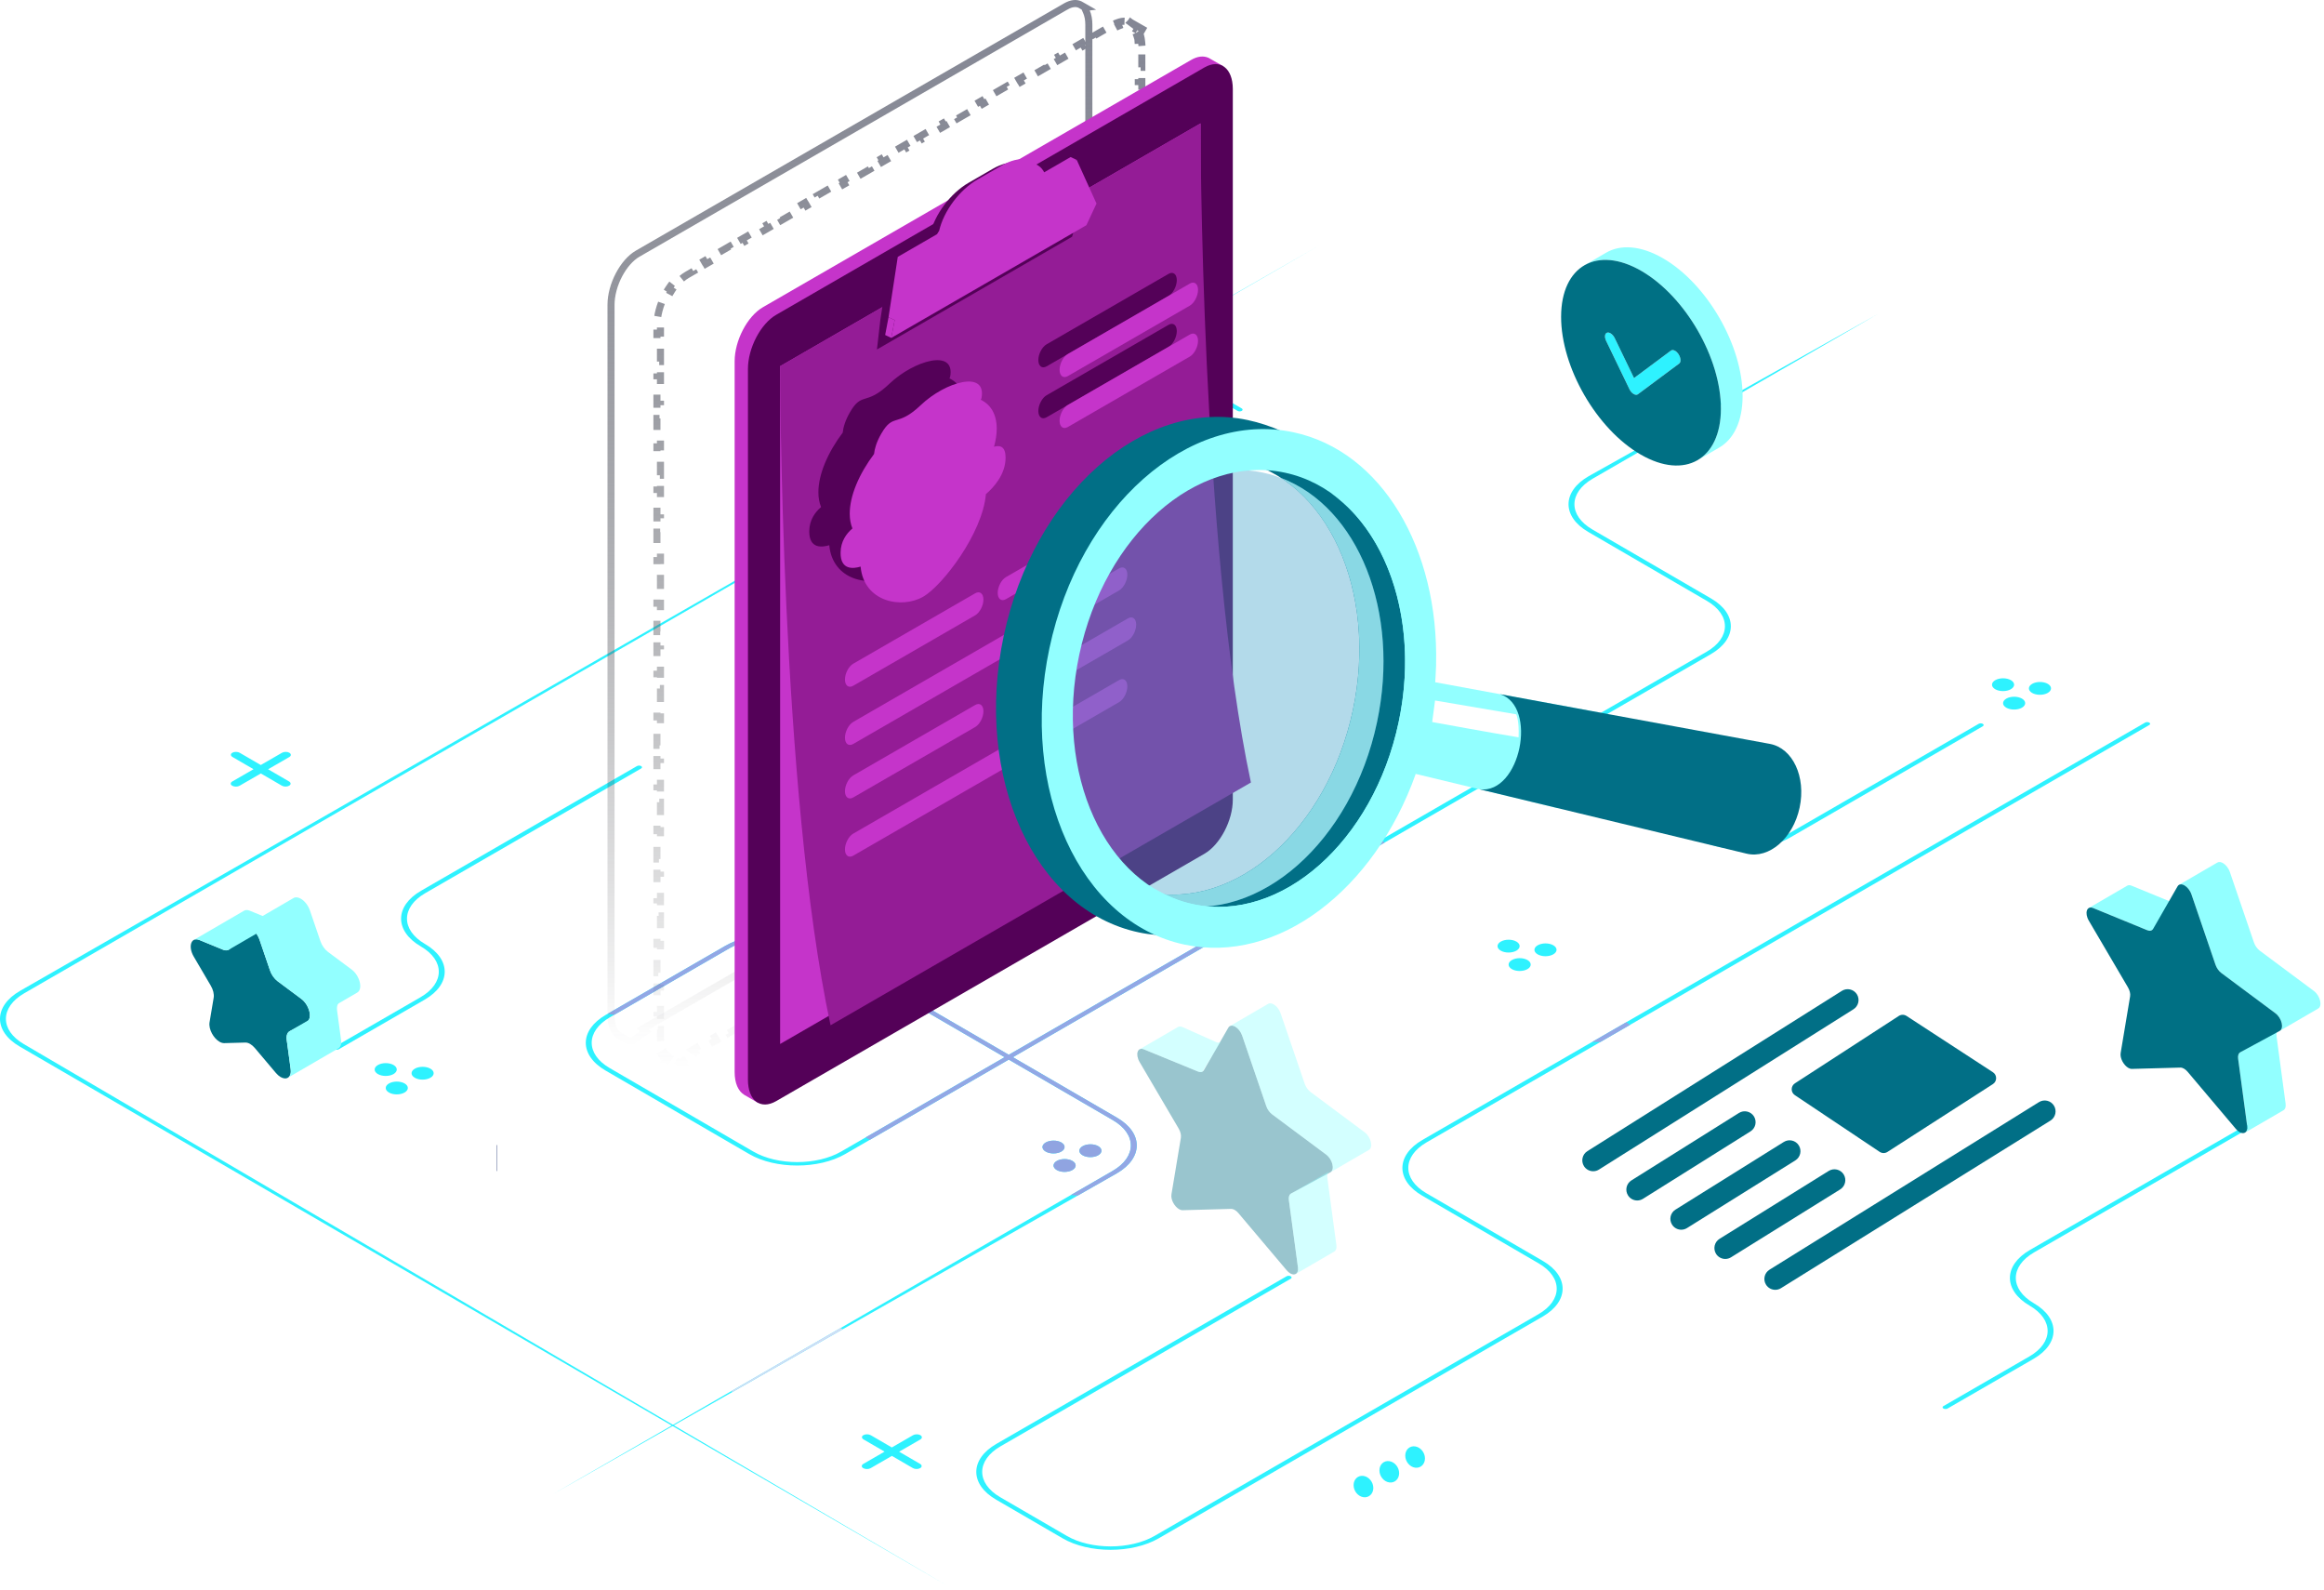 <svg width="329" height="225" viewBox="0 0 329 225" fill="none" xmlns="http://www.w3.org/2000/svg">
<path d="M2.835 140.241C-0.927 142.414 -0.948 145.947 2.791 148.119L133.959 224.346L3.383 147.777C-0.028 145.795 -0.01 142.567 3.424 140.584L186.777 34.725L2.835 140.241Z" fill="#2EF2FF"/>
<path d="M115.685 134.209C112.274 132.226 106.7 132.226 103.264 134.21L86.354 143.973C82.917 145.957 82.902 149.185 86.314 151.167L106.653 162.987C110.067 164.971 115.635 164.971 119.071 162.987L142.214 149.626L115.685 134.209ZM157.499 165.728C160.935 163.744 160.955 160.517 157.541 158.533L142.805 149.969L119.662 163.331C115.9 165.503 109.795 165.503 106.057 163.331L85.718 151.511C81.98 149.339 82.003 145.803 85.765 143.632L102.675 133.869C106.44 131.694 112.54 131.694 116.278 133.867L142.807 149.283L241.602 92.243C245.039 90.259 245.057 87.034 241.644 85.05L224.843 75.287C221.105 73.114 221.125 69.578 224.887 67.406L265.825 44.453L225.476 67.748C222.04 69.732 222.021 72.96 225.436 74.944L242.237 84.707C245.974 86.88 245.957 90.415 242.194 92.588L143.397 149.627L158.134 158.191C161.872 160.363 161.854 163.898 158.09 166.072L78.285 211.462L157.499 165.728Z" fill="#2EF2FF"/>
<path d="M231.251 113.239C231.086 113.335 231.087 113.487 231.25 113.582L239.797 118.549C243.535 120.721 249.637 120.722 253.399 118.55L280.694 102.792C280.86 102.696 280.86 102.542 280.699 102.448C280.534 102.353 280.271 102.354 280.106 102.449L252.811 118.208C249.377 120.191 243.804 120.191 240.39 118.207L231.842 113.239C231.68 113.145 231.414 113.145 231.251 113.239Z" fill="#2EF2FF"/>
<path d="M201.367 161.338C197.605 163.51 197.585 167.044 201.325 169.217L217.831 178.809C221.242 180.792 221.225 184.02 217.791 186.003L163.447 217.378C160.011 219.362 154.437 219.362 151.026 217.379L141.592 211.898C138.181 209.915 138.199 206.687 141.636 204.703L182.727 180.979C182.89 180.884 182.89 180.73 182.729 180.636C182.565 180.541 182.301 180.542 182.138 180.636L141.047 204.36C137.282 206.534 137.262 210.067 141 212.24L150.433 217.722C154.171 219.894 160.272 219.894 164.037 217.72L218.38 186.345C222.142 184.174 222.162 180.639 218.424 178.467L201.918 168.875C198.504 166.891 198.522 163.663 201.956 161.68L304.263 102.613C304.429 102.517 304.43 102.366 304.265 102.271C304.104 102.177 303.841 102.175 303.675 102.271L201.367 161.338Z" fill="#2EF2FF"/>
<path d="M287.37 176.911C283.608 179.083 283.588 182.616 287.329 184.791C290.74 186.773 290.722 190.001 287.285 191.985L275.123 199.007C274.96 199.101 274.959 199.255 275.121 199.35C275.283 199.444 275.549 199.444 275.711 199.35L287.874 192.328C291.639 190.153 291.659 186.621 287.922 184.448C284.507 182.464 284.525 179.236 287.959 177.253L318.519 159.61C318.682 159.515 318.685 159.363 318.521 159.267C318.359 159.173 318.093 159.173 317.931 159.267L287.37 176.911Z" fill="#2EF2FF"/>
<path d="M59.615 126.068C55.852 128.239 55.833 131.773 59.573 133.947C62.984 135.929 62.966 139.157 59.53 141.141L47.367 148.164C47.204 148.258 47.203 148.411 47.365 148.506C47.527 148.6 47.793 148.6 47.956 148.506L60.119 141.484C63.884 139.31 63.904 135.777 60.166 133.605C56.752 131.62 56.77 128.392 60.203 126.41L90.764 108.766C90.927 108.672 90.93 108.519 90.766 108.423C90.603 108.33 90.337 108.33 90.175 108.423L59.615 126.068Z" fill="#2EF2FF"/>
<path d="M137.175 35.713C137.009 35.808 137.011 35.96 137.175 36.056L175.199 58.153C175.361 58.247 175.624 58.248 175.789 58.153C175.953 58.059 175.953 57.905 175.791 57.81L137.768 35.714C137.604 35.619 137.337 35.619 137.175 35.713Z" fill="#2EF2FF"/>
<path d="M32.896 106.534C32.753 106.616 32.684 106.718 32.69 106.835C32.693 106.954 32.773 107.057 32.926 107.145L35.891 108.868L32.891 110.601C32.748 110.682 32.672 110.783 32.667 110.902C32.66 111.018 32.728 111.12 32.87 111.202C33.013 111.286 33.184 111.329 33.39 111.332C33.595 111.335 33.772 111.291 33.926 111.202L36.927 109.47L39.89 111.192C40.045 111.282 40.22 111.327 40.418 111.326C40.615 111.327 40.786 111.285 40.929 111.202C41.074 111.119 41.143 111.02 41.139 110.902C41.136 110.783 41.061 110.682 40.917 110.599L37.954 108.877L40.952 107.146C41.097 107.062 41.17 106.961 41.171 106.84C41.17 106.718 41.099 106.618 40.955 106.534C40.813 106.452 40.64 106.41 40.439 106.415C40.235 106.417 40.061 106.461 39.916 106.544L36.918 108.275L33.952 106.552C33.8 106.464 33.623 106.417 33.418 106.415C33.214 106.412 33.04 106.451 32.896 106.534Z" fill="#2EF2FF"/>
<path d="M122.229 203.119C122.087 203.201 122.018 203.303 122.023 203.42C122.027 203.539 122.106 203.642 122.259 203.73L125.225 205.453L122.224 207.186C122.081 207.268 122.005 207.368 122.001 207.487C121.993 207.604 122.062 207.706 122.203 207.788C122.347 207.871 122.518 207.914 122.724 207.918C122.929 207.92 123.106 207.877 123.26 207.788L126.26 206.055L129.224 207.777C129.378 207.867 129.554 207.912 129.751 207.911C129.949 207.912 130.121 207.87 130.263 207.788C130.407 207.704 130.477 207.605 130.473 207.487C130.469 207.368 130.395 207.268 130.25 207.184L127.287 205.462L130.286 203.732C130.43 203.648 130.504 203.547 130.505 203.425C130.503 203.304 130.433 203.203 130.289 203.119C130.148 203.037 129.974 202.995 129.772 203C129.568 203.003 129.395 203.046 129.25 203.13L126.251 204.86L123.287 203.137C123.133 203.049 122.956 203.003 122.752 203C122.548 202.997 122.374 203.036 122.229 203.119Z" fill="#2EF2FF"/>
<path d="M200.327 204.71C199.557 204.602 198.935 205.187 198.937 206.018C198.939 206.849 199.563 207.614 200.333 207.723C201.103 207.831 201.73 207.241 201.728 206.41C201.726 205.58 201.098 204.818 200.327 204.71Z" fill="#2EF2FF"/>
<path d="M196.671 206.799C195.902 206.692 195.28 207.277 195.281 208.107C195.282 208.939 195.907 209.704 196.676 209.812C197.446 209.92 198.072 209.33 198.071 208.499C198.07 207.669 197.441 206.907 196.671 206.799Z" fill="#2EF2FF"/>
<path d="M193.015 208.889C192.245 208.781 191.623 209.366 191.624 210.197C191.626 211.028 192.25 211.793 193.021 211.902C193.791 212.009 194.417 211.42 194.415 210.589C194.413 209.758 193.785 208.997 193.015 208.889Z" fill="#2EF2FF"/>
<path d="M153.264 162.223C152.65 162.577 152.647 163.151 153.257 163.505C153.866 163.859 154.857 163.859 155.471 163.505C156.084 163.151 156.087 162.577 155.478 162.223C154.868 161.869 153.878 161.869 153.264 162.223Z" fill="#2EF2FF"/>
<path d="M149.608 164.312C148.994 164.666 148.991 165.24 149.601 165.594C150.21 165.949 151.201 165.949 151.814 165.594C152.428 165.24 152.431 164.666 151.821 164.312C151.211 163.958 150.222 163.958 149.608 164.312Z" fill="#2EF2FF"/>
<path d="M148.041 161.7C147.427 162.055 147.424 162.628 148.034 162.983C148.643 163.337 149.634 163.337 150.248 162.983C150.861 162.628 150.864 162.055 150.255 161.7C149.645 161.346 148.654 161.346 148.041 161.7Z" fill="#2EF2FF"/>
<path d="M287.686 96.788C287.071 97.142 287.068 97.715 287.678 98.07C288.288 98.424 289.278 98.424 289.892 98.07C290.505 97.715 290.509 97.142 289.9 96.788C289.289 96.434 288.299 96.434 287.686 96.788Z" fill="#2EF2FF"/>
<path d="M284.029 98.876C283.416 99.231 283.412 99.805 284.022 100.16C284.632 100.513 285.622 100.513 286.236 100.16C286.85 99.805 286.853 99.231 286.243 98.876C285.633 98.522 284.643 98.522 284.029 98.876Z" fill="#2EF2FF"/>
<path d="M282.462 96.265C281.849 96.62 281.846 97.193 282.455 97.548C283.065 97.901 284.055 97.901 284.668 97.548C285.283 97.193 285.286 96.62 284.675 96.265C284.066 95.911 283.076 95.911 282.462 96.265Z" fill="#2EF2FF"/>
<path d="M58.724 151.254C58.111 151.608 58.107 152.182 58.717 152.536C59.327 152.891 60.318 152.891 60.93 152.536C61.545 152.182 61.547 151.608 60.938 151.254C60.328 150.9 59.338 150.9 58.724 151.254Z" fill="#2EF2FF"/>
<path d="M55.068 153.344C54.454 153.698 54.451 154.271 55.061 154.626C55.671 154.98 56.661 154.98 57.274 154.626C57.888 154.271 57.891 153.698 57.282 153.344C56.672 152.99 55.681 152.99 55.068 153.344Z" fill="#2EF2FF"/>
<path d="M53.501 150.732C52.887 151.086 52.884 151.66 53.494 152.015C54.104 152.369 55.094 152.369 55.708 152.015C56.321 151.66 56.325 151.086 55.715 150.732C55.105 150.378 54.115 150.378 53.501 150.732Z" fill="#2EF2FF"/>
<path d="M225.541 165.768C225.822 165.768 226.105 165.692 226.361 165.53L262.389 142.843C263.108 142.39 263.325 141.439 262.872 140.72C262.418 140.001 261.468 139.785 260.749 140.237L224.719 162.925C223.999 163.377 223.784 164.329 224.237 165.048C224.53 165.513 225.03 165.768 225.541 165.768Z" fill="#016F86"/>
<path d="M231.775 169.906C232.054 169.906 232.336 169.83 232.591 169.671L247.812 160.127C248.532 159.675 248.749 158.725 248.299 158.005C247.846 157.284 246.897 157.066 246.177 157.519L230.956 167.062C230.236 167.513 230.017 168.463 230.47 169.184C230.761 169.65 231.263 169.906 231.775 169.906Z" fill="#016F86"/>
<path d="M238.009 174.044C238.287 174.044 238.568 173.968 238.822 173.81L254.159 164.234C254.881 163.784 255.101 162.834 254.65 162.113C254.2 161.391 253.251 161.171 252.529 161.622L237.192 171.199C236.47 171.649 236.251 172.599 236.701 173.32C236.994 173.787 237.495 174.044 238.009 174.044Z" fill="#016F86"/>
<path d="M254.089 154.997C253.491 154.597 253.497 153.717 254.1 153.326L268.81 143.786C269.141 143.571 269.568 143.571 269.9 143.787L282.132 151.756C282.739 152.151 282.737 153.042 282.127 153.434L267.197 163.036C266.862 163.251 266.431 163.247 266.1 163.026L254.089 154.997Z" fill="#016F86"/>
<path d="M244.242 178.182C244.519 178.182 244.8 178.106 245.053 177.949L260.508 168.34C261.23 167.891 261.452 166.941 261.003 166.219C260.554 165.497 259.604 165.275 258.882 165.725L243.428 175.334C242.706 175.783 242.485 176.733 242.933 177.455C243.224 177.923 243.728 178.182 244.242 178.182Z" fill="#016F86"/>
<path d="M251.317 182.55C251.594 182.55 251.875 182.476 252.127 182.318L290.273 158.6C290.995 158.152 291.217 157.202 290.767 156.48C290.319 155.757 289.369 155.537 288.648 155.986L250.502 179.703C249.78 180.153 249.559 181.101 250.008 181.823C250.3 182.293 250.802 182.55 251.317 182.55Z" fill="#016F86"/>
<path d="M217.686 133.788C217.072 134.142 217.069 134.716 217.678 135.07C218.288 135.425 219.279 135.425 219.892 135.07C220.506 134.716 220.509 134.143 219.899 133.788C219.29 133.434 218.299 133.434 217.686 133.788Z" fill="#2EF2FF"/>
<path d="M214.029 135.878C213.416 136.232 213.413 136.806 214.023 137.16C214.632 137.514 215.622 137.514 216.236 137.16C216.849 136.806 216.853 136.232 216.244 135.878C215.634 135.523 214.643 135.523 214.029 135.878Z" fill="#2EF2FF"/>
<path d="M212.462 133.266C211.849 133.621 211.845 134.194 212.455 134.549C213.065 134.903 214.056 134.903 214.669 134.549C215.283 134.194 215.286 133.621 214.676 133.266C214.066 132.912 213.077 132.912 212.462 133.266Z" fill="#2EF2FF"/>
<path d="M103.71 197.001L103.522 196.892L118.997 187.957L119.301 188.134L103.71 197.001Z" fill="#D4DCF5"/>
<path d="M70.288 162.079L70.299 165.757L70.349 165.727L70.339 162.049L70.288 162.079Z" fill="#152B6D"/>
<path d="M152.576 169.208C152.246 169.188 151.914 169.166 151.583 169.143L157.499 165.728C160.935 163.744 160.955 160.517 157.541 158.533L142.805 149.969L123.141 161.323C122.938 161.211 122.738 161.1 122.537 160.986L142.214 149.626L115.685 134.209C113.979 133.218 111.733 132.722 109.484 132.722C107.235 132.722 104.982 133.218 103.264 134.21L86.937 143.637L86.037 143.475L102.675 133.869C104.558 132.781 107.025 132.237 109.488 132.237C111.951 132.237 114.41 132.781 116.278 133.867L142.807 149.283L195.486 118.868C195.669 118.992 195.851 119.115 196.03 119.24L143.397 149.627L158.134 158.191C161.872 160.363 161.854 163.898 158.09 166.072L152.576 169.208Z" fill="#93A7E5"/>
<path d="M226.555 147.478L225.389 147.469L230.239 144.669L230.744 145.059L226.555 147.478Z" fill="#93A7E5"/>
<path d="M154.362 163.771C153.962 163.771 153.562 163.682 153.257 163.505C152.647 163.151 152.65 162.577 153.264 162.223C153.571 162.046 153.972 161.957 154.372 161.957C154.773 161.957 155.173 162.046 155.478 162.223C156.087 162.577 156.084 163.151 155.471 163.505C155.164 163.682 154.763 163.771 154.362 163.771Z" fill="#90A4E1"/>
<path d="M150.706 165.86C150.305 165.86 149.906 165.771 149.601 165.595C148.991 165.24 148.994 164.666 149.608 164.312C149.915 164.135 150.316 164.047 150.716 164.047C151.117 164.047 151.517 164.135 151.821 164.312C152.431 164.666 152.428 165.24 151.814 165.595C151.508 165.771 151.106 165.86 150.706 165.86Z" fill="#90A4E1"/>
<path d="M149.139 163.248C148.738 163.248 148.338 163.16 148.034 162.983C147.424 162.628 147.427 162.055 148.041 161.7C148.348 161.523 148.749 161.435 149.149 161.435C149.55 161.435 149.95 161.523 150.255 161.7C150.864 162.055 150.861 162.628 150.248 162.983C149.941 163.16 149.54 163.248 149.139 163.248Z" fill="#90A4E1"/>
<path d="M237.134 49.648C237.314 49.752 237.495 49.929 237.642 50.162C237.961 50.666 237.996 51.249 237.713 51.455L231.865 55.806C231.717 55.915 231.505 55.905 231.28 55.775C231.027 55.619 230.81 55.37 230.672 55.078L227.375 48.249C227.114 47.709 227.177 47.187 227.515 47.081C227.656 47.037 227.824 47.073 227.989 47.169C228.22 47.302 228.448 47.552 228.599 47.867L231.323 53.507L236.551 49.618C236.703 49.504 236.918 49.523 237.134 49.648Z" fill="#2EF2FF"/>
<path d="M235.416 36.55C232.274 34.736 229.428 34.568 227.373 35.763L224.301 37.547C226.357 36.353 229.202 36.521 232.344 38.335C238.59 41.941 243.643 50.69 243.623 57.87C243.613 61.436 242.353 63.944 240.322 65.124L243.394 63.34C245.425 62.159 246.684 59.651 246.694 56.086C246.715 48.905 241.662 40.156 235.416 36.55Z" fill="#92FFFF"/>
<path d="M237.714 51.455C237.996 51.249 237.961 50.666 237.642 50.162C237.495 49.929 237.314 49.752 237.134 49.649C236.918 49.524 236.703 49.504 236.551 49.618L231.323 53.508L228.599 47.868C228.448 47.553 228.22 47.302 227.989 47.169C227.824 47.073 227.656 47.038 227.515 47.082C227.177 47.188 227.114 47.709 227.375 48.249L230.672 55.078C230.81 55.37 231.027 55.619 231.258 55.759C231.505 55.906 231.717 55.915 231.865 55.806L237.714 51.455ZM232.344 38.335C238.591 41.941 243.643 50.69 243.623 57.87C243.603 65.048 238.517 67.944 232.27 64.337C226.024 60.731 220.98 51.986 221 44.809C221.02 37.628 226.098 34.728 232.344 38.335Z" fill="#007084"/>
<path d="M35.455 131.345C35.967 131.641 36.477 132.243 36.742 133.009L38.223 137.346C38.429 137.955 38.836 138.524 39.3 138.875L42.641 141.361C43.816 142.233 44.282 144.169 43.427 144.634L41.003 145.949C40.666 146.134 40.509 146.587 40.586 147.166L41.149 151.323C41.304 152.482 40.564 152.92 39.728 152.438C39.505 152.309 39.277 152.116 39.056 151.855L36.076 148.327C35.866 148.08 35.637 147.884 35.408 147.751C35.178 147.619 34.949 147.549 34.738 147.555L31.747 147.636C31.526 147.641 31.297 147.57 31.075 147.442C30.239 146.96 29.503 145.669 29.665 144.692L30.251 141.199C30.33 140.71 30.177 140.078 29.841 139.505L27.433 135.399C26.581 133.949 27.058 132.558 28.235 133.044L31.578 134.416C32.044 134.603 32.452 134.504 32.659 134.133L34.162 131.52C34.428 131.06 34.942 131.049 35.455 131.345Z" fill="#007084"/>
<path d="M38.712 130.27L35.369 128.898C35.039 128.761 34.763 128.773 34.556 128.892L27.423 133.039C27.629 132.919 27.904 132.907 28.235 133.044L31.578 134.415C31.89 134.541 32.174 134.538 32.392 134.412L39.526 130.266C39.308 130.393 39.023 130.394 38.712 130.27Z" fill="#92FFFF"/>
<path d="M41.149 151.323C41.232 151.941 41.06 152.355 40.754 152.532L47.888 148.386C48.194 148.208 48.366 147.795 48.283 147.176L47.72 143.02C47.644 142.45 47.795 142.002 48.122 141.812L40.987 145.957C40.661 146.147 40.51 146.595 40.586 147.166L41.149 151.323Z" fill="#92FFFF"/>
<path d="M43.427 144.635L50.561 140.489C51.417 140.024 50.95 138.088 49.775 137.215L46.435 134.729C45.97 134.379 45.564 133.81 45.359 133.201L43.875 128.863C43.612 128.097 43.101 127.496 42.589 127.2C42.218 126.985 41.845 126.932 41.568 127.093L34.433 131.24C34.712 131.078 35.083 131.131 35.455 131.345C35.967 131.641 36.477 132.244 36.742 133.009L38.223 137.347C38.429 137.956 38.836 138.525 39.3 138.876L42.641 141.362C43.816 142.233 44.282 144.169 43.427 144.635Z" fill="#92FFFF"/>
<path d="M323.565 156.213L322.283 146.687C322.222 146.253 322.335 145.914 322.583 145.77L317.142 148.931C316.894 149.075 316.782 149.415 316.843 149.849L318.125 159.375C318.188 159.848 318.056 160.164 317.823 160.3L323.263 157.138C323.496 157.003 323.628 156.686 323.565 156.213Z" fill="#92FFFF"/>
<path d="M309.431 128.501L301.764 125.357C301.511 125.252 301.301 125.261 301.144 125.352L295.704 128.514C295.861 128.423 296.071 128.414 296.324 128.518L303.991 131.663C304.232 131.76 304.449 131.757 304.615 131.661L310.055 128.499C309.889 128.596 309.672 128.599 309.431 128.501Z" fill="#92FFFF"/>
<path d="M327.564 140.252L319.899 134.545C319.544 134.277 319.239 133.846 319.078 133.378L315.675 123.422C315.475 122.837 315.085 122.379 314.694 122.153C314.411 121.99 314.128 121.949 313.916 122.073L308.476 125.234C308.688 125.111 308.971 125.152 309.254 125.315C309.644 125.54 310.034 126 310.235 126.583L313.638 136.54C313.799 137.008 314.104 137.439 314.459 137.706L322.124 143.413C323.021 144.078 323.376 145.554 322.724 145.909L328.164 142.748C328.816 142.393 328.461 140.917 327.564 140.252Z" fill="#92FFFF"/>
<path d="M309.254 125.315C309.644 125.54 310.034 125.999 310.235 126.583L313.638 136.54C313.799 137.007 314.104 137.439 314.459 137.706L322.124 143.413C323.021 144.078 323.376 145.554 322.724 145.909L317.162 148.921C316.899 149.059 316.78 149.404 316.843 149.849L318.124 159.375C318.243 160.261 317.678 160.596 317.041 160.228C316.872 160.131 316.7 159.985 316.534 159.789L309.69 151.686C309.529 151.498 309.355 151.348 309.18 151.247C309.005 151.146 308.83 151.093 308.67 151.097L301.803 151.284C301.635 151.288 301.462 151.233 301.294 151.137C300.654 150.768 300.091 149.781 300.214 149.034L301.551 141.019C301.616 140.649 301.499 140.167 301.238 139.727L295.711 130.314C295.062 129.208 295.426 128.147 296.324 128.517L303.991 131.662C304.351 131.808 304.657 131.729 304.821 131.449L308.268 125.448C308.472 125.097 308.863 125.089 309.254 125.315Z" fill="#007084"/>
<path opacity="0.4" d="M174.875 145.314C175.265 145.54 175.655 146 175.853 146.582L179.26 156.541C179.417 157.006 179.727 157.44 180.082 157.707L187.742 163.412C188.643 164.08 188.994 165.553 188.347 165.911L182.78 168.919C182.523 169.06 182.403 169.405 182.461 169.847L183.747 179.382C183.866 180.264 183.299 180.596 182.66 180.227C182.491 180.13 182.319 179.984 182.152 179.788L175.308 171.685C175.15 171.497 174.976 171.348 174.8 171.247C174.625 171.146 174.449 171.092 174.288 171.095L167.421 171.283C167.253 171.286 167.081 171.232 166.913 171.136C166.275 170.767 165.714 169.784 165.838 169.042L167.173 161.02C167.233 160.648 167.117 160.166 166.861 159.729L161.33 150.313C160.681 149.206 161.044 148.146 161.942 148.516L169.614 151.664C169.969 151.806 170.28 151.731 170.439 151.448L173.891 145.449C174.093 145.097 174.483 145.089 174.875 145.314Z" fill="#007084"/>
<path opacity="0.4" d="M172.172 147.492L167.382 145.354C167.13 145.25 166.92 145.26 166.763 145.351L161.322 148.513C161.479 148.421 161.69 148.412 161.942 148.516L169.614 151.664C169.851 151.758 170.069 151.757 170.234 151.66L172.793 147.489C172.627 147.585 172.409 147.587 172.172 147.492Z" fill="#92FFFF"/>
<path opacity="0.4" d="M187.902 166.686C187.844 166.25 187.959 165.909 188.208 165.765L182.768 168.926C182.519 169.07 182.404 169.412 182.462 169.847L183.748 179.382C183.811 179.851 183.679 180.164 183.446 180.3L188.887 177.138C189.12 177.003 189.251 176.69 189.188 176.22L187.902 166.686Z" fill="#92FFFF"/>
<path opacity="0.4" d="M193.182 160.25L185.522 154.546C185.168 154.279 184.857 153.844 184.701 153.38L181.293 143.42C181.095 142.838 180.705 142.378 180.315 142.153C180.032 141.99 179.75 141.949 179.539 142.071L174.099 145.233C174.31 145.111 174.592 145.152 174.875 145.314C175.265 145.54 175.655 146 175.853 146.581L179.26 156.541C179.417 157.006 179.727 157.44 180.082 157.707L187.742 163.412C188.643 164.08 188.994 165.553 188.347 165.911L193.787 162.75C194.435 162.392 194.083 160.918 193.182 160.25Z" fill="#92FFFF"/>
<path d="M152.891 0.647L152.863 0.634C152.372 0.415 151.701 0.436 150.88 0.912L150.879 0.912L90.263 35.908L90.263 35.908C89.262 36.486 88.316 37.579 87.618 38.913C86.922 40.243 86.5 41.761 86.5 43.144V143.728C86.5 145.216 86.984 146.123 87.59 146.505L87.729 146.592L89.28 147.491L91.395 145.997L90.973 145.632L91.582 145.281L150.379 111.334L150.629 111.767L150.379 111.334C151.381 110.756 152.327 109.662 153.025 108.328C153.721 106.998 154.144 105.48 154.144 104.096V3.514C154.144 2.764 154.016 2.154 153.811 1.681L153.542 1.061L153.605 1.054L153.115 0.774L152.891 0.647Z" stroke="url(#paint0_linear_680_5145)"/>
<path d="M161.624 5.994C161.594 5.621 161.533 5.28 161.444 4.971L160.964 5.109C160.919 4.955 160.868 4.812 160.811 4.68L160.542 4.061L161.213 3.985L161.44 3.959L161.489 4.386L161.6 4.338L161.726 4.118L160.817 3.599L160.569 4.034L160.115 3.774L160.051 3.738L160.06 3.722L159.926 3.662L159.924 3.665L159.891 3.646L159.863 3.634C159.719 3.57 159.565 3.528 159.399 3.51L159.453 3.013C159.068 2.971 158.648 3.03 158.203 3.201L158.383 3.668C158.222 3.73 158.054 3.81 157.88 3.911L157.879 3.912L156.988 4.426L156.738 3.993L154.955 5.023L155.205 5.456L153.422 6.485L153.172 6.052L151.389 7.081L151.639 7.514L149.857 8.543L149.607 8.11L147.824 9.14L148.074 9.573L146.291 10.602L146.041 10.169L144.258 11.198L144.508 11.631L142.725 12.661L142.475 12.228L140.693 13.257L140.943 13.69L139.16 14.719L138.91 14.286L137.127 15.316L137.377 15.749L135.594 16.778L135.344 16.345L133.561 17.374L133.811 17.807L132.028 18.836L131.778 18.403L129.996 19.433L130.246 19.866L128.463 20.895L128.213 20.462L126.43 21.491L126.68 21.924L124.897 22.954L124.647 22.521L122.864 23.55L123.114 23.983L121.331 25.012L121.081 24.579L119.299 25.608L119.549 26.041L117.766 27.071L117.516 26.638L115.733 27.667L115.983 28.1L114.2 29.129L113.95 28.696L112.167 29.726L112.417 30.159L110.635 31.188L110.385 30.755L108.602 31.784L108.852 32.217L107.069 33.247L106.819 32.813L105.036 33.843L105.286 34.276L103.503 35.305L103.253 34.872L101.47 35.901L101.72 36.334L99.938 37.364L99.688 36.931L97.905 37.96L98.155 38.393L97.263 38.908L97.263 38.908C96.984 39.069 96.707 39.271 96.438 39.51L96.106 39.135C95.576 39.604 95.087 40.19 94.66 40.849L95.08 41.12C94.701 41.706 94.373 42.355 94.115 43.03L93.648 42.852C93.378 43.561 93.183 44.296 93.081 45.023L93.576 45.093C93.526 45.449 93.5 45.801 93.5 46.144V47.15H93V49.161H93.5V51.173H93V53.185H93.5V55.197H93V57.208H93.5V59.22H93V61.232H93.5V63.243H93V65.255H93.5V67.267H93V69.278H93.5V71.29H93V73.302H93.5V75.313H93V77.325H93.5V79.337H93V81.348H93.5V83.36H93V85.372H93.5V87.383H93V89.395H93.5V91.407H93V93.418H93.5V95.43H93V97.442H93.5V99.454H93V101.465H93.5V103.477H93V105.489H93.5V107.5H93V109.512H93.5V111.524H93V113.535H93.5V115.547H93V117.559H93.5V119.57H93V121.582H93.5V123.594H93V125.605H93.5V127.617H93V129.629H93.5V131.64H93V133.652H93.5V135.664H93V137.675H93.5V139.687H93V141.699H93.5V143.71H93V145.722H93.5V146.728C93.5 147.025 93.52 147.302 93.556 147.557L93.061 147.628C93.16 148.314 93.374 148.879 93.678 149.306L94.085 149.017C94.235 149.228 94.406 149.389 94.59 149.505L94.729 149.592L95.178 149.852L94.928 150.285L95.847 150.818L96.098 150.385L96.28 150.491L96.743 150.164L97.031 150.572L98.481 149.548L98.192 149.14L98.395 148.996L97.973 148.632L98.582 148.28L99.447 147.781L99.697 148.214L101.426 147.216L101.176 146.783L102.905 145.784L103.155 146.217L104.885 145.219L104.635 144.786L106.364 143.787L106.614 144.22L108.343 143.222L108.093 142.789L109.823 141.791L110.073 142.224L111.802 141.225L111.552 140.792L113.281 139.794L113.531 140.227L115.261 139.228L115.011 138.795L116.74 137.797L116.99 138.23L118.719 137.231L118.469 136.798L120.199 135.8L120.449 136.233L122.178 135.235L121.928 134.801L123.657 133.803L123.907 134.236L125.637 133.238L125.387 132.805L127.116 131.806L127.366 132.239L129.095 131.241L128.845 130.808L130.575 129.809L130.825 130.242L132.554 129.244L132.304 128.811L134.033 127.812L134.283 128.245L136.013 127.247L135.763 126.814L137.492 125.816L137.742 126.249L139.471 125.25L139.221 124.817L140.951 123.819L141.201 124.252L142.93 123.253L142.68 122.82L144.409 121.822L144.659 122.255L146.389 121.256L146.139 120.823L147.868 119.825L148.118 120.258L149.847 119.26L149.597 118.827L151.327 117.828L151.577 118.261L153.306 117.263L153.056 116.83L154.785 115.831L155.035 116.264L156.765 115.266L156.515 114.833L157.379 114.334L157.629 114.767L157.379 114.334C157.659 114.172 157.935 113.97 158.205 113.731L158.536 114.106C159.066 113.637 159.556 113.051 159.983 112.392L159.563 112.12C159.943 111.534 160.271 110.886 160.528 110.21L160.996 110.388C161.266 109.68 161.461 108.944 161.563 108.217L161.068 108.147C161.118 107.791 161.144 107.439 161.144 107.096V106.09H161.644V104.079H161.144V102.067H161.644V100.055H161.144V98.044H161.644V96.032H161.144V94.02H161.644V92.009H161.144V89.997H161.644V87.985H161.144V85.974H161.644V83.962H161.144V81.95H161.644V79.939H161.144V77.927H161.644V75.915H161.144V73.904H161.644V71.892H161.144V69.88H161.644V67.869H161.144V65.857H161.644V63.845H161.144V61.834H161.644V59.822H161.144V57.81H161.644V55.799H161.144V53.787H161.644V51.776H161.144V49.764H161.644V47.752H161.144V45.741H161.644V43.729H161.144V41.717H161.644V39.706H161.144V37.694H161.644V35.682H161.144V33.671H161.644V31.659H161.144V29.647H161.644V27.636H161.144V25.624H161.644V23.612H161.144V21.601H161.644V19.589H161.144V17.578H161.644V15.566H161.144V13.554H161.644V11.543H161.144V9.531H161.644V7.519H161.144V6.513C161.144 6.347 161.138 6.186 161.126 6.033L161.624 5.994ZM160.281 3.336L160.282 3.333L160.164 3.244L160.163 3.247L160.281 3.336ZM160.094 3.196L160.096 3.193L160.079 3.18L160.077 3.183L160.094 3.196ZM160.08 3.178L160.079 3.179L160.097 3.192L160.099 3.189L160.08 3.178ZM160.172 3.231L160.165 3.243L160.283 3.331L160.299 3.304L160.172 3.231ZM160.07 3.173L160.068 3.176L160.068 3.176L160.07 3.173L160.07 3.173ZM160.342 3.377L160.34 3.38L160.342 3.377ZM94.324 149.93V149.933H94.325L94.327 149.93H94.324ZM94.365 149.93L94.363 149.933H94.438L94.44 149.93H94.365ZM94.491 149.93L94.489 149.933H94.51L94.512 149.93H94.491ZM94.46 150.014L94.509 149.935H94.488L94.445 150.005L94.46 150.014ZM94.409 149.984L94.437 149.935H94.362L94.352 149.951L94.409 149.984Z" stroke="url(#paint1_linear_680_5145)" stroke-dasharray="2 2"/>
<path d="M173.18 9.378L171.363 8.34L171.108 8.195L171.071 8.172L171.067 8.178C170.391 7.876 169.548 7.947 168.629 8.479L108.013 43.475C105.796 44.754 104 48.19 104 51.144V151.728C104 153.303 104.512 154.418 105.324 154.928V154.935L105.437 155L105.468 155.019L107.307 156.084L110.205 154.036L109.832 153.714L168.629 119.767C170.847 118.487 172.644 115.052 172.644 112.096V11.514C172.644 10.708 172.507 10.028 172.269 9.482L173.18 9.378Z" fill="#C534CA"/>
<path d="M174.524 12.595V113.174C174.524 116.134 172.714 119.562 170.5 120.839L109.885 155.841C107.67 157.118 105.884 155.777 105.884 152.817V52.218C105.884 49.281 107.67 45.831 109.885 44.554L170.5 9.551C172.714 8.274 174.524 9.637 174.524 12.595Z" fill="#540158"/>
<path d="M109.261 52.079V149.911L169.952 114.87V17.038L109.261 52.079Z" fill="#540158"/>
<path d="M110.438 147.757L169.952 113.398V17.465L110.438 51.825V147.757Z" fill="#C534CA"/>
<path d="M169.952 17.465L110.438 51.825C110.438 51.825 110.438 111.801 117.577 145.109L177.09 110.75C169.952 77.439 169.952 17.465 169.952 17.465Z" fill="#941C96"/>
<path d="M153.2 28.808L150.401 22.636L146.002 25.176L145.992 24.87C145.344 22.814 143.106 22.415 140.544 23.893L137.121 25.868C134.558 27.348 132.32 30.336 131.673 33.137L131.372 33.623L125.932 36.764L124.622 45.31L124.146 49.461L151.766 33.514L153.2 28.808Z" fill="#540158"/>
<path d="M145.688 25.62L151.564 22.227L152.432 22.636L126.653 45.307L125.787 44.898L127.093 36.356L132.649 33.147L132.953 32.659C133.6 29.859 135.837 26.871 138.401 25.392L141.823 23.418C144.385 21.936 146.624 22.339 147.271 24.393L145.688 25.62Z" fill="#C534CA"/>
<path d="M125.787 44.898L126.653 45.307L126.174 47.822L125.309 47.413L125.787 44.898Z" fill="#C534CA"/>
<path d="M148.032 25.176L152.432 22.636L155.228 28.808L153.796 31.875L126.174 47.821L126.653 45.307L127.96 36.764L133.4 33.623L133.704 33.137C134.349 30.336 136.589 27.348 139.151 25.868L142.572 23.893C145.135 22.415 147.375 22.815 148.02 24.871L148.032 25.176Z" fill="#C534CA"/>
<path d="M137.92 61.709C137.906 60.146 137.124 59.954 136.284 60.201C136.526 59.322 136.668 58.469 136.668 57.666C136.668 55.621 135.821 54.234 134.413 53.559C134.476 53.416 134.508 53.333 134.508 53.333C135.282 49.264 129.346 51.041 125.937 54.29C122.526 57.539 122.053 55.359 120.325 58.349C119.648 59.521 119.378 60.485 119.3 61.229C117.19 64.041 115.857 67.113 115.857 69.681C115.857 70.48 115.997 71.171 116.237 71.769C115.384 72.492 114.578 73.591 114.564 75.194C114.542 77.713 116.402 77.472 117.396 77.163C117.86 82.192 123.213 83.186 126.262 81.425C128.972 79.862 134.654 72.487 135.136 66.907C136.14 66.047 137.944 64.165 137.92 61.709Z" fill="#540158"/>
<path d="M142.356 64.734C142.343 63.172 141.56 62.98 140.72 63.226C140.963 62.348 141.104 61.494 141.104 60.692C141.104 58.646 140.258 57.26 138.85 56.585C138.912 56.441 138.944 56.358 138.944 56.358C139.719 52.289 133.783 54.066 130.374 57.316C126.963 60.565 126.49 58.385 124.762 61.374C124.084 62.546 123.815 63.51 123.736 64.254C121.627 67.066 120.294 70.138 120.294 72.706C120.294 73.505 120.434 74.197 120.674 74.794C119.82 75.517 119.015 76.617 119 78.22C118.979 80.738 120.839 80.497 121.832 80.189C122.296 85.217 127.65 86.212 130.699 84.45C133.408 82.888 139.091 75.513 139.572 69.933C140.576 69.073 142.38 67.19 142.356 64.734Z" fill="#C534CA"/>
<path d="M165.425 38.763L148.165 48.728C147.519 49.102 146.995 50.103 146.995 50.964C146.995 51.825 147.519 52.221 148.165 51.849L165.425 41.884C166.071 41.511 166.595 40.51 166.595 39.648C166.595 38.787 166.071 38.389 165.425 38.763Z" fill="#540158"/>
<path d="M165.425 45.974L148.165 55.938C147.519 56.311 146.995 57.311 146.995 58.174C146.995 59.034 147.519 59.431 148.165 59.058L165.425 49.093C166.071 48.721 166.595 47.719 166.595 46.858C166.595 45.995 166.071 45.599 165.425 45.974Z" fill="#540158"/>
<path d="M168.431 40.14L151.171 50.106C150.524 50.479 150 51.48 150 52.342C150 53.203 150.524 53.599 151.171 53.227L168.431 43.262C169.076 42.888 169.6 41.887 169.6 41.026C169.6 40.164 169.076 39.767 168.431 40.14Z" fill="#C534CA"/>
<path d="M168.431 47.351L151.171 57.315C150.524 57.689 150 58.689 150 59.551C150 60.411 150.524 60.809 151.171 60.435L168.431 50.47C169.076 50.098 169.6 49.097 169.6 48.235C169.6 47.373 169.076 46.977 168.431 47.351Z" fill="#C534CA"/>
<path fill-rule="evenodd" clip-rule="evenodd" d="M141.245 83.853C141.268 83.004 141.783 82.04 142.414 81.677L146.63 79.243L159.673 71.712C160.321 71.339 160.844 71.735 160.844 72.596C160.844 73.459 160.321 74.46 159.673 74.832L142.414 84.797C141.768 85.171 141.244 84.775 141.244 83.913C141.244 83.913 141.244 83.913 141.244 83.913C141.244 83.893 141.244 83.873 141.245 83.853ZM138.051 83.972L120.789 93.935C120.144 94.31 119.619 95.31 119.619 96.171C119.619 97.034 120.144 97.429 120.789 97.057L138.051 87.091C138.696 86.718 139.22 85.717 139.22 84.856C139.22 83.994 138.696 83.598 138.051 83.972ZM145.977 87.633L158.424 80.447C159.069 80.075 159.593 80.471 159.593 81.332C159.593 82.194 159.069 83.195 158.424 83.568L130.312 99.798L120.789 105.296C120.144 105.668 119.619 105.272 119.619 104.411C119.619 103.55 120.144 102.548 120.789 102.175L132.144 95.619L145.977 87.632C145.977 87.632 145.977 87.633 145.977 87.633ZM130.409 104.192L120.789 109.746C120.144 110.119 119.619 111.12 119.619 111.98C119.619 112.843 120.144 113.239 120.789 112.866L138.051 102.902C138.696 102.528 139.22 101.527 139.22 100.666C139.22 100.501 139.201 100.353 139.165 100.224C139.158 100.199 139.15 100.174 139.142 100.15C139.029 99.824 138.801 99.64 138.513 99.64C138.372 99.64 138.215 99.685 138.051 99.78L130.409 104.192C130.409 104.192 130.409 104.192 130.409 104.192ZM144.736 96.147L159.673 87.523C160.321 87.148 160.844 87.544 160.844 88.407C160.844 89.268 160.321 90.269 159.673 90.643L142.414 100.607C142.326 100.658 142.24 100.694 142.158 100.717C142.085 100.738 142.016 100.748 141.949 100.748C141.919 100.748 141.889 100.746 141.861 100.742C141.493 100.691 141.244 100.318 141.244 99.723C141.244 98.862 141.768 97.862 142.414 97.487L144.736 96.147ZM144.886 104.072L120.789 117.984C120.144 118.358 119.619 119.36 119.619 120.221C119.619 121.082 120.144 121.478 120.789 121.105L132.942 114.089C132.942 114.089 132.942 114.089 132.942 114.089L145.693 106.728C145.693 106.728 145.693 106.728 145.693 106.727L158.424 99.377C159.069 99.004 159.593 98.002 159.593 97.142C159.593 96.28 159.069 95.884 158.424 96.256L145.146 103.921L144.886 104.072Z" fill="#C534CA"/>
<path d="M142.093 89.999L142.092 90.007C137.835 110.029 146.401 128.813 161.218 131.963C174.401 134.762 192.511 124.253 198.37 107.803L201.126 94.828C202.464 77.42 189.809 62.251 176.629 59.45C161.81 56.304 146.348 69.979 142.093 89.999ZM191.522 100.514C187.937 117.376 174.916 128.894 162.433 126.244C149.951 123.592 147.433 107.897 151.017 91.033L151.877 90.812C155.461 73.945 162.932 62.517 175.413 65.167C187.895 67.821 195.108 83.642 191.524 100.506L191.522 100.514Z" fill="#016F86"/>
<g filter="url(#filter0_b_680_5145)">
<path d="M195.867 93.596C195.867 96.402 195.546 99.309 194.93 102.238C193.428 109.332 190.251 115.487 186.14 120.018C180.5 126.299 173.088 129.524 165.846 127.973C153.362 125.314 146.146 109.503 149.743 92.633C153.313 75.766 166.341 64.24 178.825 66.902C179.441 67.024 180.033 67.195 180.622 67.392C189.908 70.423 195.867 81.061 195.867 93.596Z" fill="#42A3CB" fill-opacity="0.4"/>
</g>
<path d="M181.332 67.637C190.047 73.282 194.493 86.531 191.524 100.506L191.523 100.514C187.937 117.376 174.916 128.893 162.434 126.244C161.502 126.047 160.632 125.769 159.812 125.43C161.644 126.636 163.661 127.512 165.845 127.974C178.327 130.624 191.348 119.107 194.934 102.243L194.935 102.238C198.273 86.537 192.249 71.749 181.332 67.637Z" fill="#89D8E4"/>
<path d="M201.991 96.342L199.25 109.251L200.421 109.534L209.483 111.717L220.648 114.408L226.939 100.933L212.347 98.246L203.178 96.559L201.991 96.342Z" fill="#92FFFF"/>
<path d="M214.643 101.098C214.643 101.098 215.087 101.94 214.981 104.355C212.08 103.893 202.75 102.192 202.75 102.192L203.154 99.144L214.643 101.098Z" fill="white"/>
<path d="M212.347 98.246C217.749 99.939 215.234 112.402 209.483 111.717L247.251 120.818C250.451 121.593 253.841 118.649 254.766 114.297C255.69 109.944 253.792 105.88 250.55 105.283L212.347 98.246Z" fill="#016F86"/>
<path d="M197.997 102.235L197.995 102.243C194.411 119.107 181.389 130.624 168.908 127.975C156.424 125.322 149.211 109.499 152.795 92.635L152.797 92.63C156.384 75.765 169.404 64.248 181.887 66.897C194.37 69.552 201.581 85.371 197.997 102.235ZM183.102 61.179C168.283 58.034 152.821 71.709 148.566 91.73L148.565 91.734C144.31 111.76 152.874 130.544 167.693 133.693C180.875 136.492 194.562 125.984 200.421 109.533L200.372 109.522C201.131 107.44 201.771 105.27 202.253 103.006L202.255 102.997C202.716 100.829 203.015 98.677 203.175 96.558H203.179L203.182 96.495C203.203 96.215 203.217 95.934 203.232 95.653C203.256 95.246 203.276 94.841 203.29 94.435L203.307 94.043H203.3C203.697 77.708 195.642 63.844 183.102 61.179Z" fill="#92FFFF"/>
<path d="M198.865 102.802L198.866 102.794C201.855 88.733 197.321 75.422 188.497 69.842C196.749 75.727 200.887 88.638 197.997 102.234L197.995 102.242C194.409 119.105 181.389 130.623 168.908 127.974C166.833 127.533 164.923 126.7 163.166 125.589C165.146 127.002 167.361 128.02 169.776 128.535C182.258 131.183 195.279 119.666 198.865 102.802Z" fill="#92FFFF"/>
<defs>
<filter id="filter0_b_680_5145" x="144.818" y="62.52" width="55.048" height="69.839" filterUnits="userSpaceOnUse" color-interpolation-filters="sRGB">
<feFlood flood-opacity="0" result="BackgroundImageFix"/>
<feGaussianBlur in="BackgroundImageFix" stdDeviation="2"/>
<feComposite in2="SourceAlpha" operator="in" result="effect1_backgroundBlur_680_5145"/>
<feBlend mode="normal" in="SourceGraphic" in2="effect1_backgroundBlur_680_5145" result="shape"/>
</filter>
<linearGradient id="paint0_linear_680_5145" x1="120.59" y1="6.10352e-05" x2="120.59" y2="148.084" gradientUnits="userSpaceOnUse">
<stop stop-color="#848795"/>
<stop offset="1" stop-color="#2A2B2F" stop-opacity="0"/>
</linearGradient>
<linearGradient id="paint1_linear_680_5145" x1="127.59" y1="3" x2="127.59" y2="151.084" gradientUnits="userSpaceOnUse">
<stop stop-color="#848795"/>
<stop offset="1" stop-color="#2A2B2F" stop-opacity="0"/>
</linearGradient>
</defs>
</svg>
